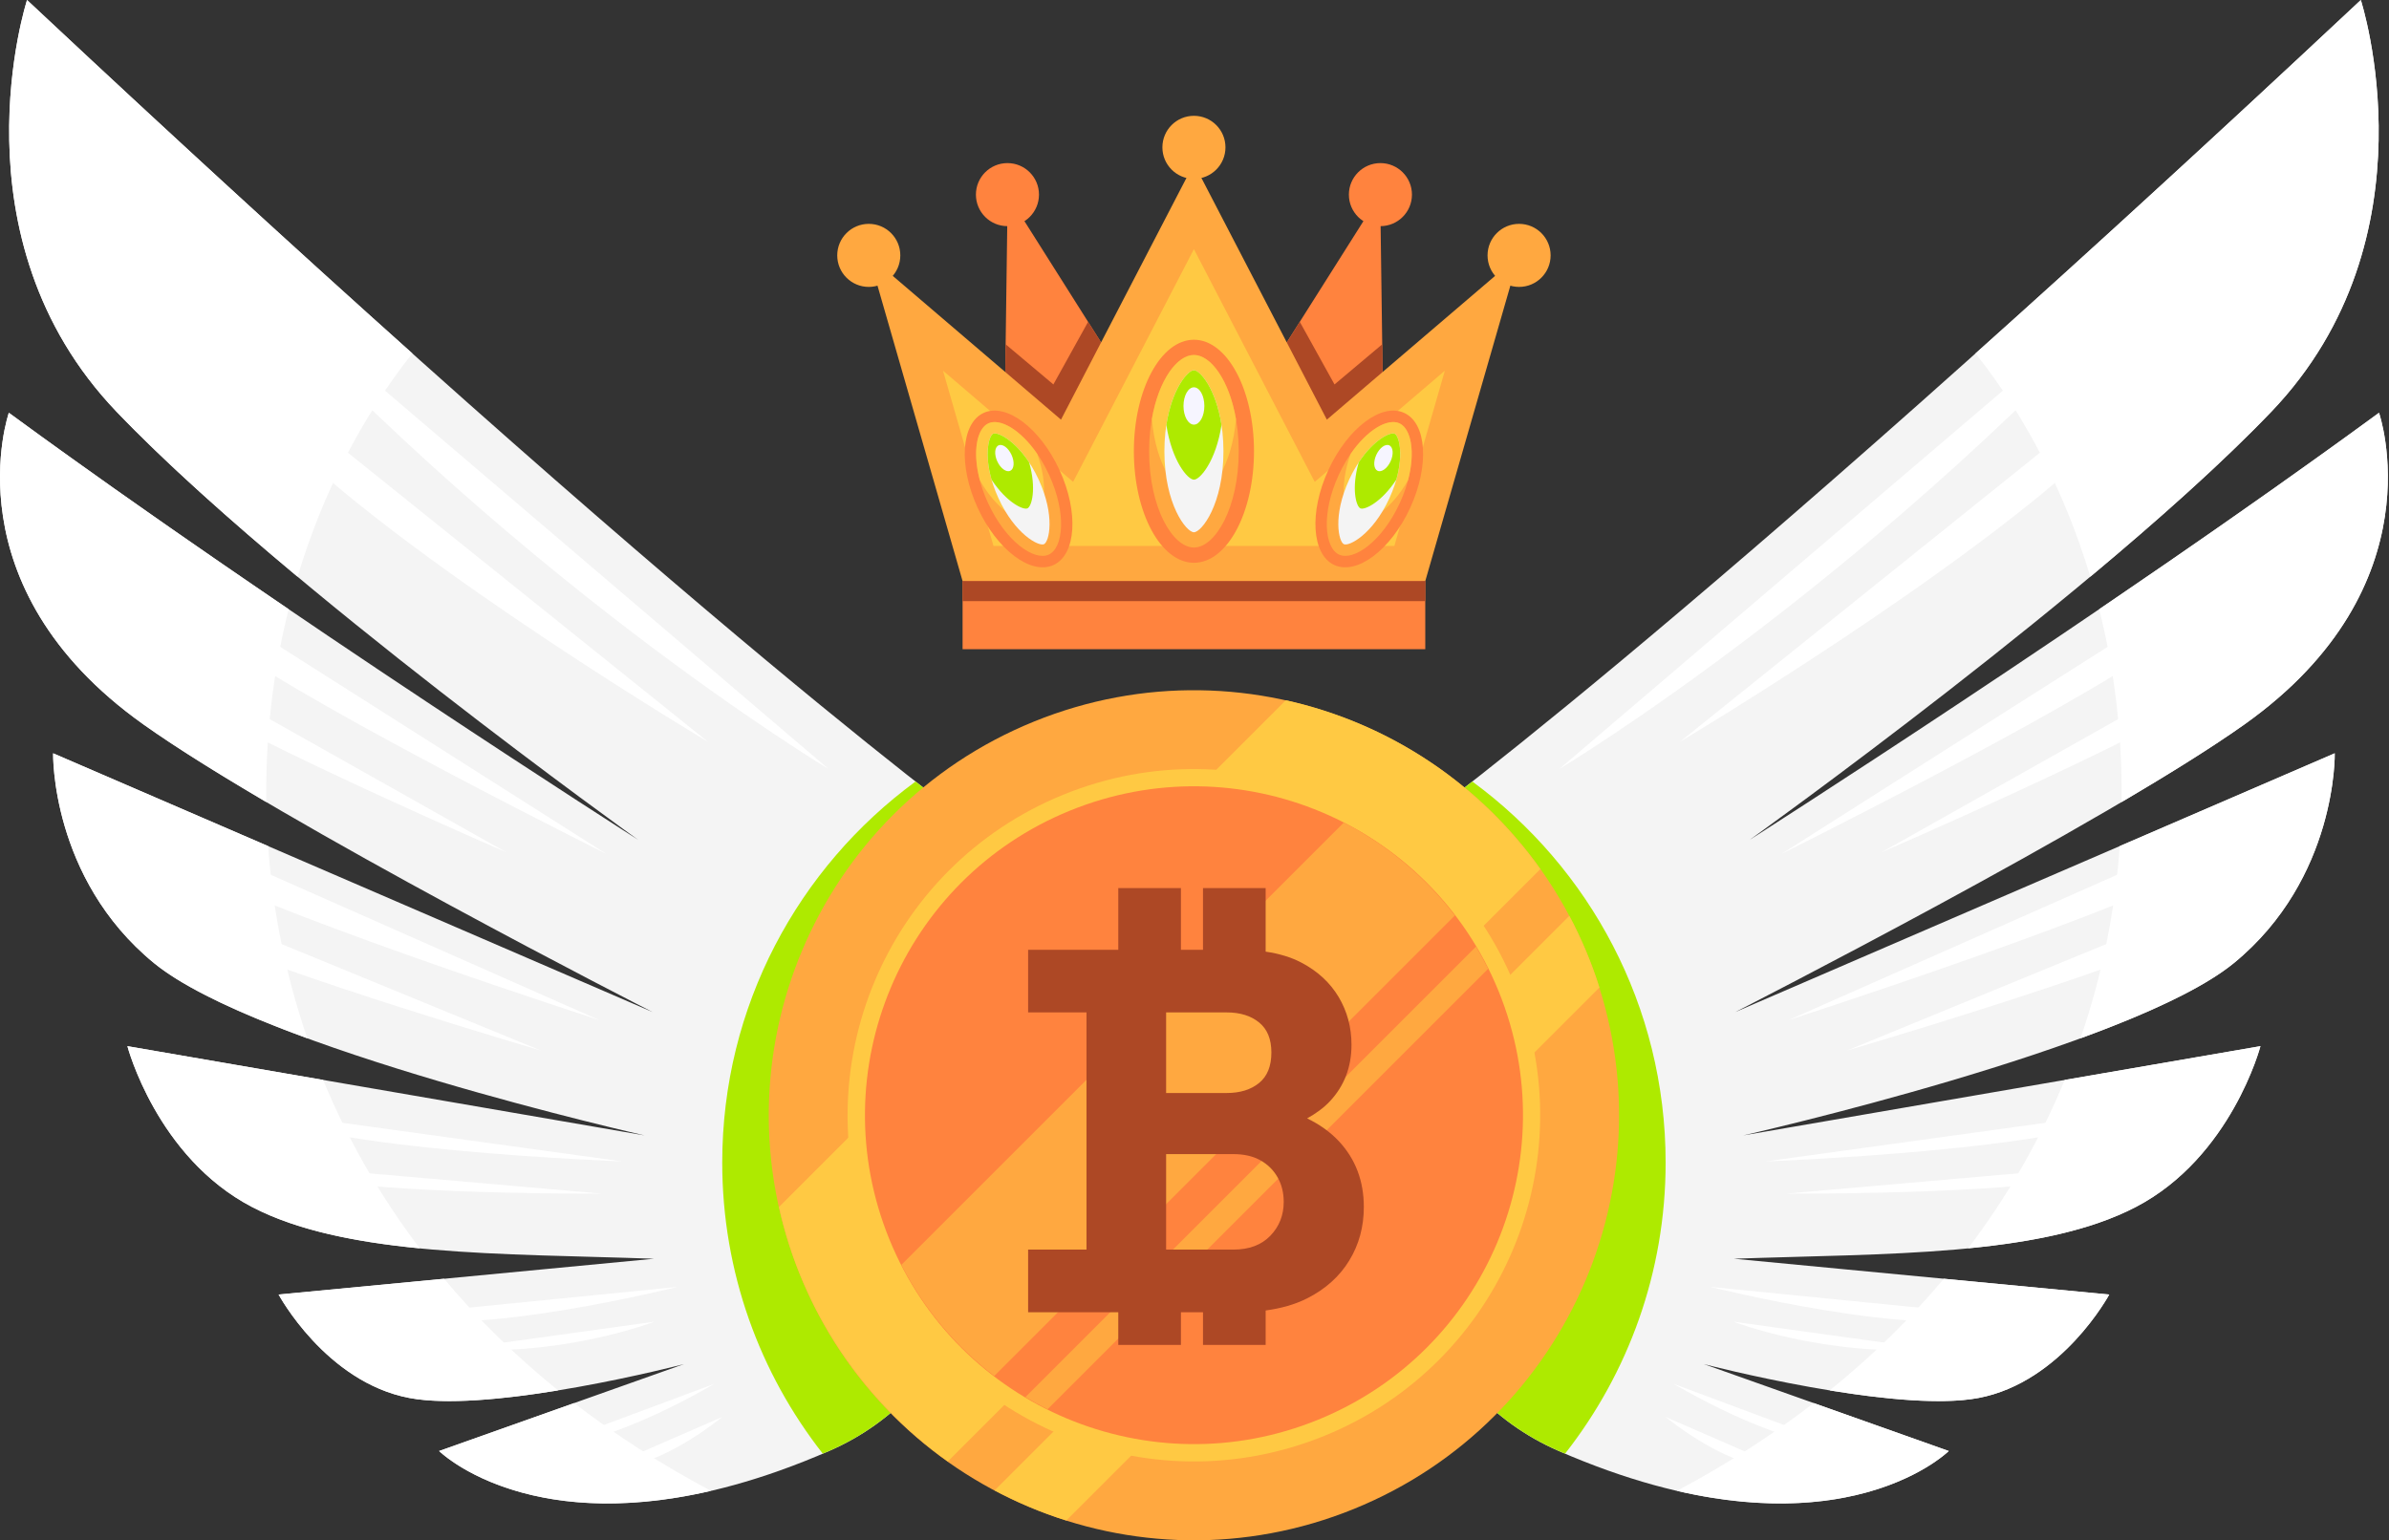 <svg width="946" height="610" viewBox="0 0 946 610" fill="none" xmlns="http://www.w3.org/2000/svg">
<rect x="0" y="0" width="946" height="610" fill="#333333" stroke="none"/>
<g clip-path="url(#clip0_8_464)">
<path d="M392.894 332.619C392.894 332.619 282.147 254.423 10.708 0.003C10.708 0.003 -19.936 94.091 46.243 163.186C112.421 232.282 252.659 332.622 252.659 332.622C252.659 332.622 111.68 242.779 3.506 163.498C3.506 163.498 -20.422 232.031 56.749 286.907C111.919 326.137 258.437 400.881 258.437 400.881L21.033 298.372C21.033 298.372 19.984 347.834 60.949 381.449C101.917 415.064 255.283 449.728 255.283 449.728L50.445 414.377C50.445 414.377 62.001 458.396 99.816 478.091C137.633 497.786 198.805 496.444 258.96 498.575L110.319 512.756C110.319 512.756 128.965 547.42 162.054 553.724C195.143 560.028 270.776 540.33 270.776 540.33L173.87 574.734C173.87 574.734 220.973 621.483 328.288 574.734C435.607 527.979 392.894 332.619 392.894 332.619Z" fill="#F4F4F4"/>
<path d="M285.993 460.474C285.993 503.982 300.887 543.988 325.797 575.768C326.638 575.411 327.448 575.097 328.295 574.728C435.61 527.979 392.898 332.62 392.898 332.62C392.898 332.62 383.204 325.774 362.536 309.556C316.134 343.604 285.993 398.507 285.993 460.474Z" fill="#AEEA00"/>
<path d="M99.819 478.086C117.612 487.353 140.615 491.936 166.211 494.44C150.126 473.212 137.461 450.78 127.949 427.744L50.445 414.369C50.445 414.369 62.001 458.391 99.819 478.086Z" fill="white"/>
<path d="M162.057 553.718C176.764 556.518 199.869 554.184 221.009 550.725C203.917 536.898 188.897 522.074 175.829 506.5L110.323 512.75C110.323 512.75 128.968 547.417 162.057 553.718Z" fill="white"/>
<path d="M60.952 381.443C73.357 391.623 96.076 401.897 121.715 411.276C113.055 386.172 107.988 360.539 106.18 335.133L21.032 298.367C21.032 298.367 19.983 347.828 60.952 381.443Z" fill="white"/>
<path d="M46.246 163.184C65.572 183.362 91.214 206.202 117.836 228.43C127.695 195.535 143.16 165.327 163.273 139.981C119.435 100.733 68.758 54.408 10.711 0C10.711 0 -19.935 94.088 46.246 163.184Z" fill="white"/>
<path d="M56.749 286.901C69.224 295.772 86.379 306.463 105.445 317.692C105.104 291.512 108.173 265.767 114.298 241.301C77.92 216.587 38.953 189.472 3.506 163.495C3.506 163.495 -20.422 232.025 56.749 286.901Z" fill="white"/>
<path d="M227.356 555.744L173.876 574.729C173.876 574.729 207.171 607.739 281.518 590.508C261.627 579.935 243.604 568.28 227.356 555.744Z" fill="white"/>
<path d="M83.447 95.857L328.092 304.589C328.092 304.589 198.738 227.097 83.447 95.857Z" fill="white"/>
<path d="M111.94 158.566L280.36 293.84C280.36 293.84 166.825 226.205 114.301 175.589C61.771 124.97 111.94 158.566 111.94 158.566Z" fill="white"/>
<path d="M83.447 238.744L240.045 338.183C240.045 338.183 129.18 283.089 90.325 255.766C51.47 228.443 83.447 238.744 83.447 238.744Z" fill="white"/>
<path d="M67.591 328.97L237.236 404.016C237.236 404.016 119.411 366.02 76.925 344.78C34.436 323.54 67.591 328.97 67.591 328.97Z" fill="white"/>
<path d="M65.883 355.202L214.134 416.098C214.134 416.098 111.495 386.005 74.31 368.641C37.124 351.278 65.883 355.202 65.883 355.202Z" fill="white"/>
<path d="M61.124 259.119L200.531 337.606C200.531 337.606 102.537 295.219 67.824 273.462C33.115 251.705 61.124 259.119 61.124 259.119Z" fill="white"/>
<path d="M100.294 439.863L246.316 460.02C246.316 460.02 124.593 455.539 100.294 439.863Z" fill="white"/>
<path d="M125.488 462.929L238.252 472.782C238.252 472.782 168.377 473.23 129.183 467.854C89.99 462.481 125.488 462.929 125.488 462.929Z" fill="white"/>
<path d="M155.56 520.935L268.266 509.736C268.266 509.736 184.473 530.676 155.56 520.935Z" fill="white"/>
<path d="M180.806 534.373L259.081 523.519C259.081 523.519 223.135 537.397 180.806 534.373Z" fill="white"/>
<path d="M218.992 571.929L282.821 548.134C282.821 548.134 241.611 572.754 218.992 571.929Z" fill="white"/>
<path d="M240.716 580.956L285.993 561.246C285.993 561.246 259.531 583.197 240.716 580.956Z" fill="white"/>
<path d="M552.652 332.619C552.652 332.619 663.4 254.423 934.839 0.003C934.839 0.003 965.482 94.091 899.304 163.186C833.126 232.282 692.888 332.622 692.888 332.622C692.888 332.622 833.867 242.779 942.041 163.498C942.041 163.498 965.969 232.031 888.797 286.907C833.628 326.137 687.11 400.881 687.11 400.881L924.514 298.372C924.514 298.372 925.563 347.834 884.598 381.449C843.63 415.064 690.263 449.728 690.263 449.728L895.101 414.377C895.101 414.377 883.546 458.396 845.731 478.091C807.913 497.786 746.742 496.444 686.587 498.575L835.227 512.756C835.227 512.756 816.581 547.42 783.492 553.724C750.403 560.028 674.771 540.33 674.771 540.33L771.677 574.734C771.677 574.734 724.574 621.483 617.258 574.734C509.94 527.979 552.652 332.619 552.652 332.619Z" fill="#F4F4F4"/>
<path d="M659.557 460.474C659.557 503.982 644.663 543.988 619.753 575.768C618.912 575.411 618.102 575.097 617.255 574.728C509.94 527.979 552.653 332.62 552.653 332.62C552.653 332.62 562.346 325.774 583.014 309.556C629.413 343.604 659.557 398.507 659.557 460.474Z" fill="#AEEA00"/>
<path d="M845.731 478.086C827.938 487.353 804.935 491.936 779.338 494.44C795.423 473.212 808.088 450.78 817.6 427.744L895.101 414.369C895.101 414.369 883.546 458.391 845.731 478.086Z" fill="white"/>
<path d="M783.489 553.718C768.783 556.518 745.678 554.184 724.538 550.725C741.629 536.898 756.65 522.074 769.718 506.5L835.224 512.75C835.224 512.75 816.578 547.417 783.489 553.718Z" fill="white"/>
<path d="M884.598 381.443C872.193 391.623 849.474 401.897 823.835 411.276C832.494 386.172 837.562 360.539 839.37 335.133L924.517 298.367C924.517 298.367 925.566 347.828 884.598 381.443Z" fill="white"/>
<path d="M899.304 163.184C879.978 183.362 854.336 206.202 827.714 228.43C817.854 195.535 802.389 165.327 782.277 139.981C826.114 100.733 876.791 54.408 934.839 0C934.839 0 965.482 94.088 899.304 163.184Z" fill="white"/>
<path d="M888.801 286.901C876.326 295.772 859.171 306.463 840.105 317.692C840.446 291.512 837.377 265.767 831.255 241.301C867.63 216.587 906.6 189.472 942.048 163.495C942.041 163.492 965.969 232.025 888.801 286.901Z" fill="white"/>
<path d="M718.194 555.744L771.674 574.729C771.674 574.729 738.379 607.739 664.032 590.508C683.92 579.935 701.943 568.28 718.194 555.744Z" fill="white"/>
<path d="M862.1 95.857L617.455 304.589C617.455 304.589 746.809 227.097 862.1 95.857Z" fill="white"/>
<path d="M833.61 158.567L665.19 293.837C665.19 293.837 778.725 226.202 831.249 175.586C883.776 124.97 833.61 158.567 833.61 158.567Z" fill="white"/>
<path d="M862.1 238.744L705.502 338.183C705.502 338.183 816.367 283.089 855.222 255.766C894.08 228.443 862.1 238.744 862.1 238.744Z" fill="white"/>
<path d="M877.958 328.97L708.314 404.016C708.314 404.016 826.139 366.02 868.625 344.78C911.111 323.54 877.958 328.97 877.958 328.97Z" fill="white"/>
<path d="M879.664 355.202L731.413 416.098C731.413 416.098 834.052 386.005 871.238 368.641C908.423 351.278 879.664 355.202 879.664 355.202Z" fill="white"/>
<path d="M884.423 259.119L745.016 337.606C745.016 337.606 843.011 295.219 877.723 273.462C912.436 251.705 884.423 259.119 884.423 259.119Z" fill="white"/>
<path d="M845.257 439.863L699.234 460.02C699.234 460.02 820.957 455.539 845.257 439.863Z" fill="white"/>
<path d="M820.059 462.929L707.295 472.782C707.295 472.782 777.171 473.23 816.364 467.854C855.558 462.481 820.059 462.929 820.059 462.929Z" fill="white"/>
<path d="M789.99 520.935L677.284 509.736C677.284 509.736 761.076 530.676 789.99 520.935Z" fill="white"/>
<path d="M764.741 534.373L686.466 523.519C686.466 523.519 722.412 537.397 764.741 534.373Z" fill="white"/>
<path d="M726.555 571.929L662.726 548.134C662.726 548.134 703.936 572.754 726.555 571.929Z" fill="white"/>
<path d="M704.831 580.956L659.554 561.246C659.554 561.246 686.019 583.197 704.831 580.956Z" fill="white"/>
<path d="M536.071 597.699C622.203 562.739 663.685 464.575 628.725 378.444C593.765 292.313 495.601 250.83 409.47 285.79C323.338 320.75 281.856 418.914 316.816 505.046C351.776 591.177 449.94 632.659 536.071 597.699Z" fill="#FFA840"/>
<path d="M621.43 362.746L393.841 590.336C402.851 595.131 412.341 599.144 422.234 602.255L633.352 391.137C630.238 381.247 626.226 371.759 621.43 362.746Z" fill="#FFC943"/>
<path d="M609.956 344.23C586.186 310.83 550.551 286.491 509.175 277.366L308.458 478.086C317.582 519.459 341.921 555.097 375.322 578.868L609.956 344.23Z" fill="#FFC943"/>
<path d="M524.483 568.706C594.603 540.139 628.287 460.137 599.72 390.018C571.153 319.898 491.152 286.213 421.032 314.781C350.913 343.348 317.228 423.349 345.795 493.469C374.362 563.588 454.364 597.273 524.483 568.706Z" fill="#FFC943"/>
<path d="M521.972 562.331C588.582 535.169 620.561 459.152 593.399 392.543C566.237 325.933 490.221 293.954 423.611 321.116C357.001 348.278 325.022 424.294 352.184 490.904C379.346 557.514 455.363 589.493 521.972 562.331Z" fill="#FF833E"/>
<path d="M584.471 374.943L406.034 553.38C408.897 555.094 411.818 556.7 414.817 558.196L589.29 383.723C587.794 380.724 586.185 377.803 584.471 374.943Z" fill="#FFA840"/>
<path d="M532.104 325.829L356.92 501.013C365.791 518.301 378.405 533.292 393.707 545.017L576.108 362.619C564.383 347.317 549.392 334.7 532.104 325.829Z" fill="#FFA840"/>
<path d="M530.187 452.048C526.753 448.369 522.526 445.369 517.595 442.984C521.084 441.052 524.162 438.832 526.629 436.19C532.319 430.089 535.167 422.639 535.167 413.822C535.167 406.908 533.471 400.604 530.085 394.91C526.689 389.22 521.776 384.679 515.339 381.29C511.209 379.116 506.447 377.716 501.174 376.936V351.771H476.363V376.201H473.119H467.629V351.771H442.818V376.201H430.237H407.116V401.012H430.237V494.957H407.116V519.768H430.237H442.818V532.7H467.629V519.768H476.366V532.7H501.177V519.067C507.263 518.247 512.772 516.705 517.579 514.281C524.83 510.619 530.39 505.636 534.254 499.332C538.118 493.028 540.05 485.948 540.05 478.083C540.047 467.776 536.761 459.099 530.187 452.048ZM485.754 401.009C491.042 401.009 495.309 402.333 498.565 404.973C501.821 407.615 503.445 411.585 503.445 416.867C503.445 422.294 501.821 426.324 498.565 428.967C495.309 431.612 491.042 432.931 485.754 432.931H461.76V401.006H485.754V401.009ZM503.037 489.464C499.514 493.122 494.631 494.954 488.397 494.954H473.119H461.76V457.134H488.397C492.596 457.134 496.158 457.944 499.073 459.574C501.987 461.2 504.261 463.438 505.885 466.286C507.508 469.128 508.325 472.384 508.325 476.046C508.325 481.331 506.562 485.802 503.037 489.464Z" fill="#AD4825"/>
<path d="M546.529 77.086L548.322 208.962L438.165 244.518L463.19 208.962L546.529 77.086Z" fill="#FF833E"/>
<path d="M601.529 113.643C608.426 113.643 614.016 108.053 614.016 101.156C614.016 94.26 608.426 88.669 601.529 88.669C594.633 88.669 589.042 94.26 589.042 101.156C589.042 108.053 594.633 113.643 601.529 113.643Z" fill="#FFA840"/>
<path d="M472.774 70.846C479.671 70.846 485.261 65.255 485.261 58.359C485.261 51.462 479.671 45.872 472.774 45.872C465.878 45.872 460.287 51.462 460.287 58.359C460.287 65.255 465.878 70.846 472.774 70.846Z" fill="#FFA840"/>
<path d="M534.133 77.087C534.133 83.983 539.724 89.574 546.62 89.574C553.517 89.574 559.107 83.983 559.107 77.087C559.107 70.19 553.517 64.6 546.62 64.6C539.724 64.6 534.133 70.19 534.133 77.087Z" fill="#FF833E"/>
<path d="M399.02 77.086L397.227 208.962L507.384 244.518L482.359 208.962L399.02 77.086Z" fill="#FF833E"/>
<path d="M397.828 164.671L421.345 188.188L450.688 158.845L430.866 127.479L417.121 152.272L398.212 136.365L397.828 164.671Z" fill="#AD4825"/>
<path d="M547.735 164.671L524.219 188.188L494.876 158.845L514.698 127.479L528.443 152.272L547.348 136.365L547.735 164.671Z" fill="#AD4825"/>
<path d="M601.529 101.156L525.41 166.216L472.774 64.769L420.135 166.216L344.019 101.156L381.162 230.153L471.94 244.258V244.518L472.593 244.418L472.774 244.518L472.952 244.418L473.609 244.518V244.258L564.386 230.153L601.529 101.156Z" fill="#FFA840"/>
<path d="M393.411 216.252L373.42 146.829L424.94 190.863L472.771 98.677L520.606 190.863L572.132 146.829L552.138 216.252H393.411Z" fill="#FFC943"/>
<path d="M564.383 230.153H381.163V257.141H564.383V230.153Z" fill="#FF833E"/>
<path d="M564.383 230.153H381.163V238.099H564.383V230.153Z" fill="#AD4825"/>
<path d="M344.019 113.643C350.916 113.643 356.506 108.053 356.506 101.156C356.506 94.26 350.916 88.669 344.019 88.669C337.123 88.669 331.532 94.26 331.532 101.156C331.532 108.053 337.123 113.643 344.019 113.643Z" fill="#FFA840"/>
<path d="M411.419 77.087C411.419 83.983 405.829 89.574 398.932 89.574C392.035 89.574 386.445 83.983 386.445 77.087C386.445 70.19 392.035 64.6 398.932 64.6C405.829 64.6 411.419 70.19 411.419 77.087Z" fill="#FF833E"/>
<path d="M472.774 222.915C485.911 222.915 496.56 203.137 496.56 178.739C496.56 154.341 485.911 134.563 472.774 134.563C459.638 134.563 448.988 154.341 448.988 178.739C448.988 203.137 459.638 222.915 472.774 222.915Z" fill="#FF833E"/>
<path d="M472.771 216.868C464.381 216.868 455.032 201.209 455.032 178.739C455.032 156.268 464.381 140.61 472.771 140.61C481.161 140.61 490.51 156.268 490.51 178.739C490.513 201.209 481.164 216.868 472.771 216.868Z" fill="#FFA840"/>
<path d="M472.772 140.61C466.087 140.61 458.809 150.569 456.121 165.974C457.639 184.027 465.567 196.151 472.772 196.151C479.98 196.151 487.904 184.027 489.422 165.974C486.734 150.569 479.459 140.61 472.772 140.61Z" fill="#FFC943"/>
<path d="M472.771 210.821C469.766 210.821 461.079 199.791 461.079 178.739C461.079 157.686 469.769 146.657 472.771 146.657C475.777 146.657 484.463 157.686 484.463 178.739C484.466 199.791 475.78 210.821 472.771 210.821Z" fill="#F4F4F4"/>
<path d="M472.772 146.657C470.31 146.657 464.04 154.073 461.854 168.326C464.043 182.579 470.31 189.995 472.772 189.995C475.233 189.995 481.503 182.579 483.689 168.326C481.503 154.073 475.236 146.657 472.772 146.657Z" fill="#AEEA00"/>
<path d="M476.904 160.804C476.904 164.885 475.054 168.193 472.771 168.193C470.489 168.193 468.638 164.885 468.638 160.804C468.638 156.722 470.489 153.411 472.771 153.411C475.057 153.411 476.904 156.722 476.904 160.804Z" fill="#F6F5FF"/>
<path d="M419.564 186.222C427.207 202.86 426.14 219.68 417.182 223.795C408.223 227.91 394.768 217.76 387.125 201.122C379.482 184.484 380.549 167.664 389.508 163.549C398.463 159.437 411.921 169.587 419.564 186.222Z" fill="#FF833E"/>
<path d="M415.286 219.674C409.566 222.301 398.285 214.552 391.246 199.232C384.208 183.909 385.677 170.303 391.401 167.676C397.121 165.048 408.402 172.798 415.44 188.121C422.479 203.441 421.01 217.046 415.286 219.674Z" fill="#FFA840"/>
<path d="M391.401 167.673C386.841 169.769 385 178.839 387.99 190.183C394.681 202.017 403.882 207.804 408.798 205.545C413.714 203.287 415.32 192.538 410.7 179.752C404.039 170.092 395.96 165.581 391.401 167.673Z" fill="#FFC943"/>
<path d="M413.393 215.55C411.344 216.49 401.965 211.692 395.37 197.336C388.776 182.981 391.246 172.737 393.293 171.797C395.343 170.857 404.722 175.658 411.316 190.01C417.911 204.366 415.443 214.609 413.393 215.55Z" fill="#F4F4F4"/>
<path d="M393.293 171.797C391.615 172.568 389.662 179.588 392.634 189.992C398.59 199.026 405.188 202.119 406.866 201.348C408.544 200.577 410.497 193.557 407.525 183.153C401.572 174.119 394.974 171.026 393.293 171.797Z" fill="#AEEA00"/>
<path d="M400.543 180.148C401.822 182.933 401.596 185.766 400.041 186.482C398.484 187.196 396.186 185.521 394.908 182.736C393.629 179.952 393.855 177.116 395.409 176.402C396.967 175.688 399.264 177.367 400.543 180.148Z" fill="#F6F5FF"/>
<path d="M525.985 186.222C518.342 202.86 519.409 219.68 528.367 223.795C537.326 227.91 550.784 217.76 558.424 201.122C566.067 184.484 565 167.664 556.041 163.549C547.083 159.437 533.625 169.587 525.985 186.222Z" fill="#FF833E"/>
<path d="M530.26 219.674C535.981 222.301 547.261 214.552 554.3 199.232C561.338 183.909 559.869 170.303 554.146 167.676C548.425 165.048 537.145 172.798 530.106 188.121C523.07 203.441 524.54 217.046 530.26 219.674Z" fill="#FFA840"/>
<path d="M554.145 167.673C558.705 169.769 560.546 178.839 557.556 190.183C550.865 202.017 541.661 207.804 536.748 205.545C531.832 203.287 530.227 192.538 534.847 179.752C541.507 170.092 549.589 165.581 554.145 167.673Z" fill="#FFC943"/>
<path d="M532.156 215.55C534.203 216.49 543.585 211.692 550.179 197.336C556.774 182.981 554.303 172.737 552.256 171.797C550.206 170.857 540.828 175.658 534.233 190.01C527.639 204.366 530.106 214.609 532.156 215.55Z" fill="#F4F4F4"/>
<path d="M552.253 171.797C553.931 172.568 555.884 179.588 552.912 189.992C546.956 199.026 540.359 202.119 538.68 201.348C537.002 200.577 535.049 193.557 538.021 183.153C543.978 174.119 550.575 171.026 552.253 171.797Z" fill="#AEEA00"/>
<path d="M545.003 180.148C543.724 182.933 543.948 185.766 545.505 186.482C547.062 187.196 549.36 185.521 550.639 182.736C551.918 179.952 551.691 177.116 550.137 176.402C548.58 175.688 546.282 177.367 545.003 180.148Z" fill="#F6F5FF"/>
</g>
<defs>
<clipPath id="clip0_8_464">
<rect width="946" height="610" fill="white"/>
</clipPath>
</defs>
</svg>
